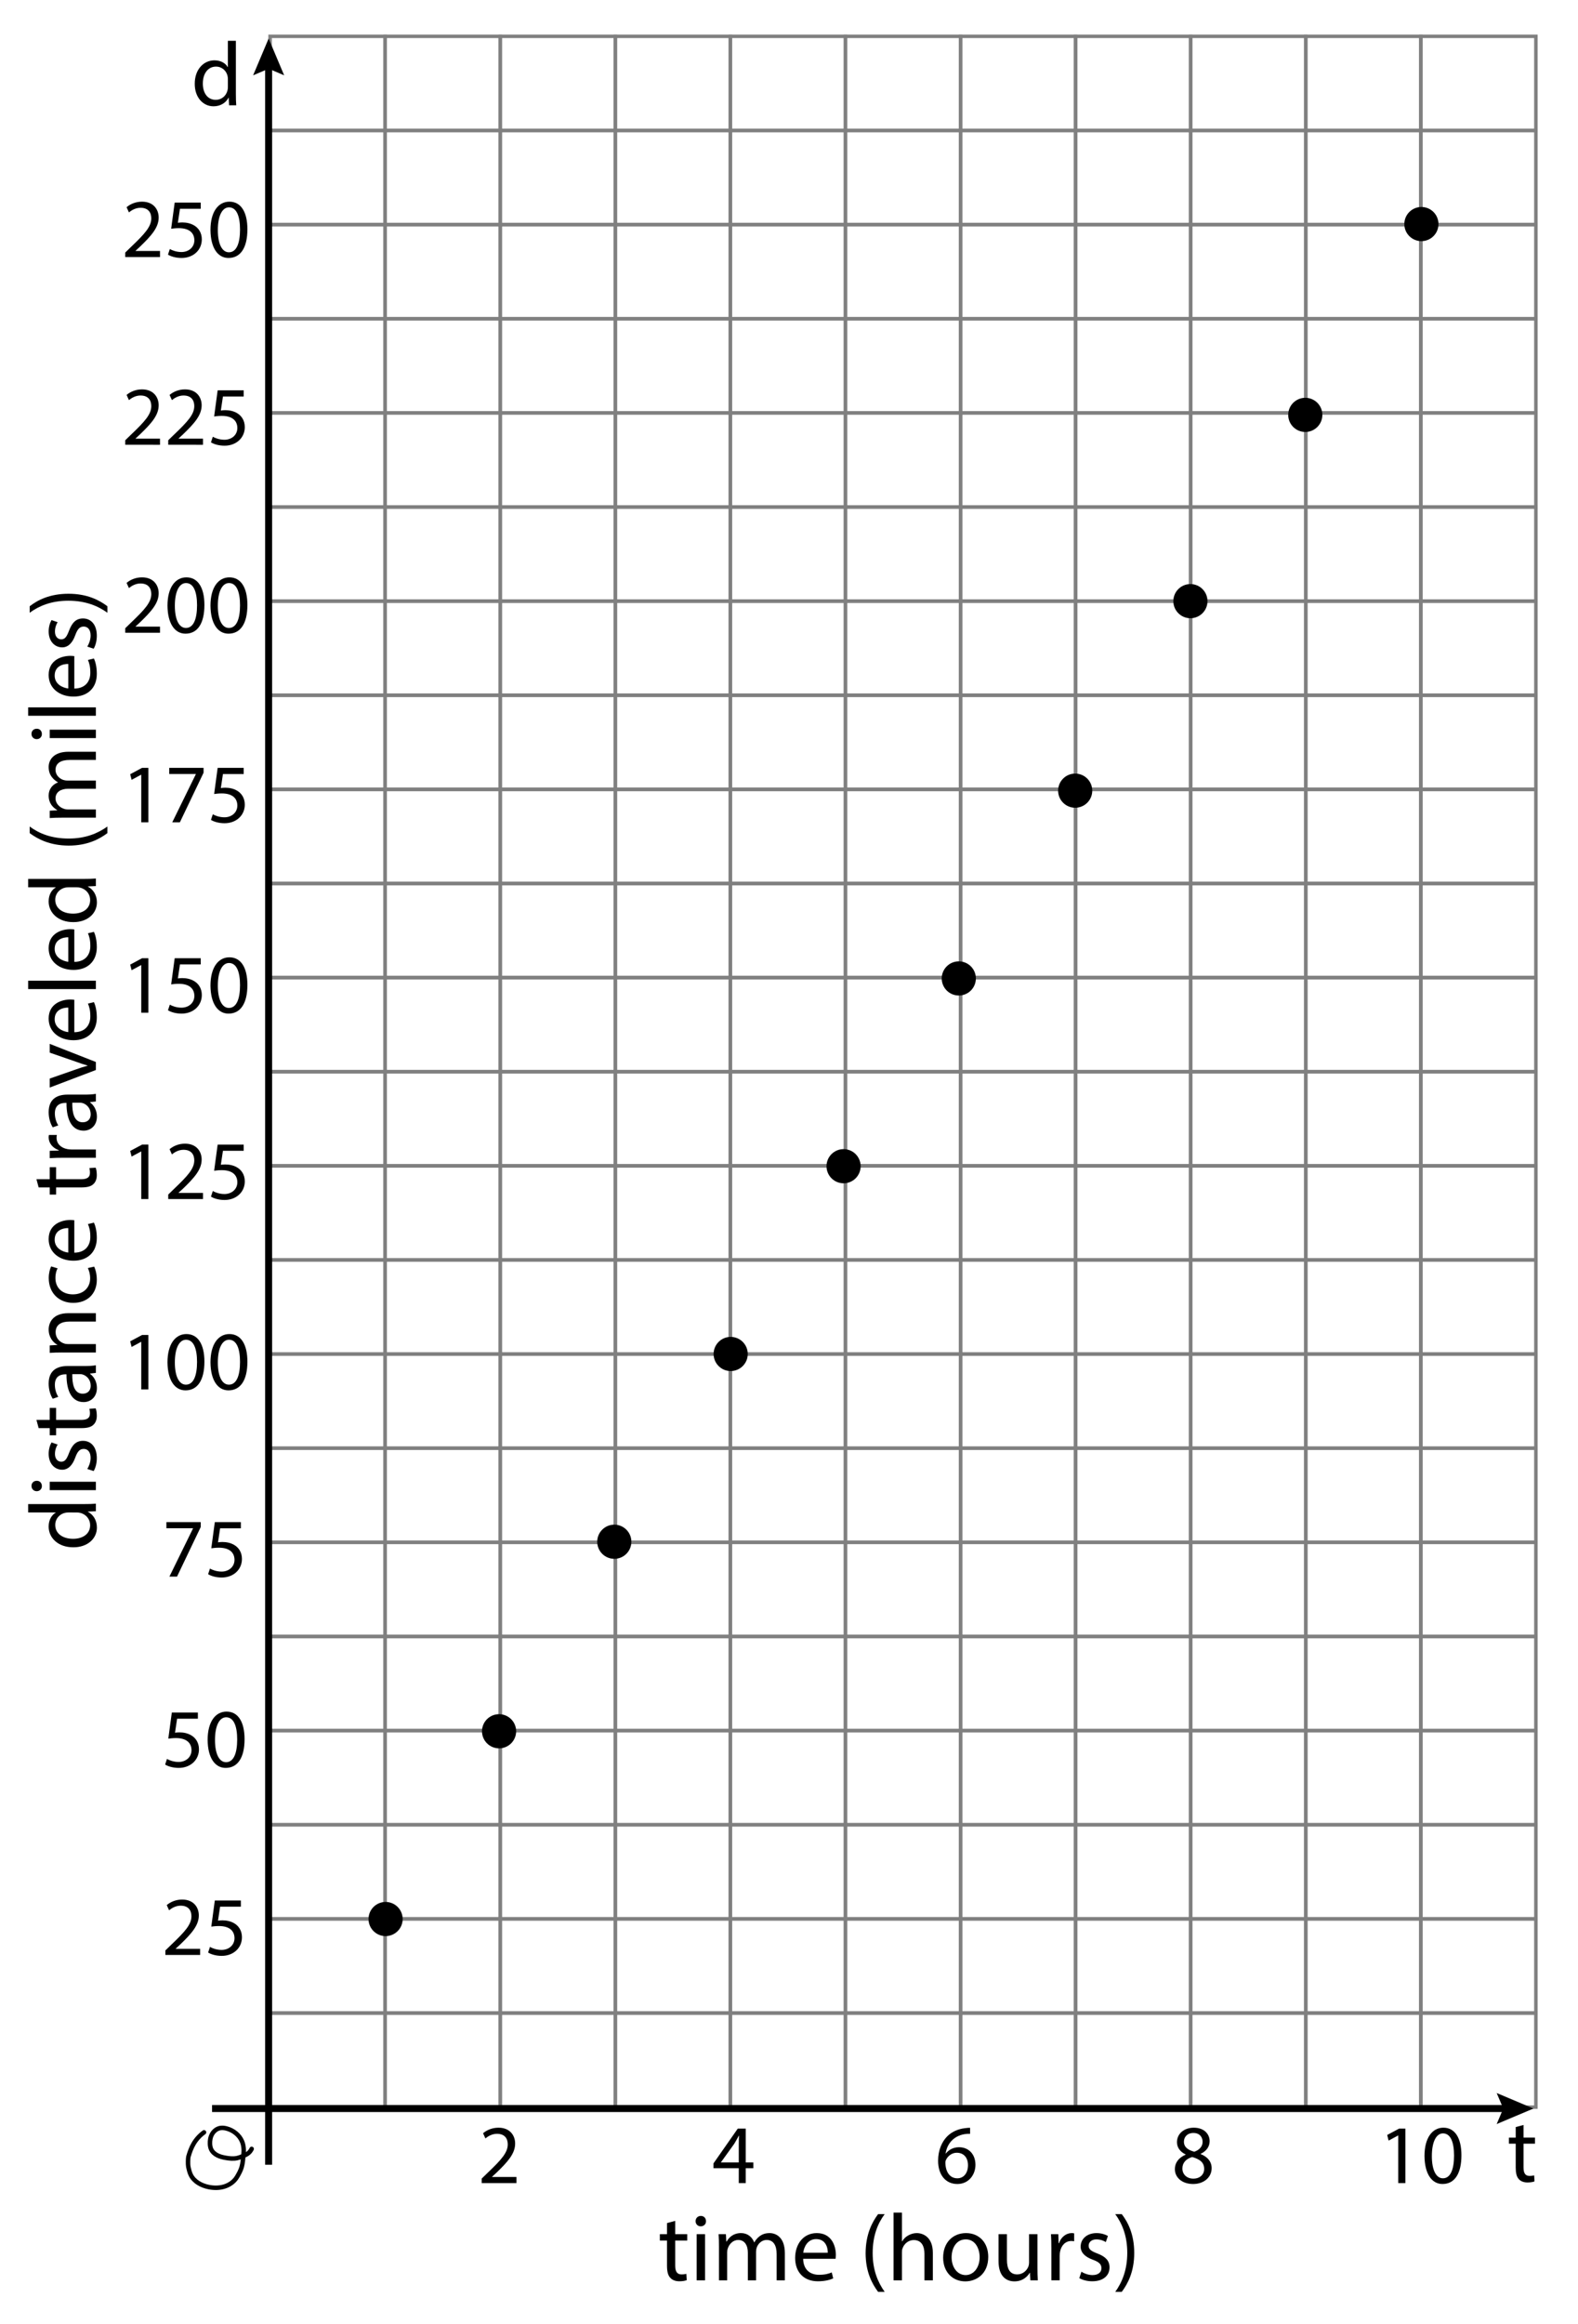 <?xml version="1.0" encoding="utf-8"?>
<!-- Generator: Adobe Illustrator 23.0.3, SVG Export Plug-In . SVG Version: 6.00 Build 0)  -->
<svg version="1.1" xmlns="http://www.w3.org/2000/svg" xmlns:xlink="http://www.w3.org/1999/xlink" x="0px" y="0px"
	 viewBox="0 0 225.97 332.632" style="enable-background:new 0 0 225.97 332.632;" xml:space="preserve">
<style type="text/css">
	.st0{fill:none;stroke:#808080;stroke-width:0.5;stroke-miterlimit:10;}
	.st1{fill:none;stroke:#000000;stroke-miterlimit:10;}
	.st2{fill:none;stroke:#000000;stroke-width:0.642;stroke-linecap:round;stroke-linejoin:round;stroke-miterlimit:10;}
</style>
<g id="Grid">
	<g>
		<rect x="38.679" y="5.2" class="st0" width="16.478" height="13.472"/>
		<rect x="55.157" y="5.2" class="st0" width="16.478" height="13.472"/>
		<rect x="71.636" y="5.2" class="st0" width="16.478" height="13.472"/>
		<rect x="88.114" y="5.2" class="st0" width="16.478" height="13.472"/>
		<rect x="104.592" y="5.2" class="st0" width="16.478" height="13.472"/>
		<rect x="121.07" y="5.2" class="st0" width="16.478" height="13.472"/>
		<rect x="137.549" y="5.2" class="st0" width="16.478" height="13.472"/>
		<rect x="154.027" y="5.2" class="st0" width="16.478" height="13.472"/>
		<rect x="170.505" y="5.2" class="st0" width="16.478" height="13.472"/>
		<rect x="186.983" y="5.2" class="st0" width="16.478" height="13.472"/>
		<rect x="203.461" y="5.2" class="st0" width="16.478" height="13.472"/>
		<rect x="38.679" y="18.672" class="st0" width="16.478" height="13.472"/>
		<rect x="55.157" y="18.672" class="st0" width="16.478" height="13.472"/>
		<rect x="71.636" y="18.672" class="st0" width="16.478" height="13.472"/>
		<rect x="88.114" y="18.672" class="st0" width="16.478" height="13.472"/>
		<rect x="104.592" y="18.672" class="st0" width="16.478" height="13.472"/>
		<rect x="121.07" y="18.672" class="st0" width="16.478" height="13.472"/>
		<rect x="137.549" y="18.672" class="st0" width="16.478" height="13.472"/>
		<rect x="154.027" y="18.672" class="st0" width="16.478" height="13.472"/>
		<rect x="170.505" y="18.672" class="st0" width="16.478" height="13.472"/>
		<rect x="186.983" y="18.672" class="st0" width="16.478" height="13.472"/>
		<rect x="203.461" y="18.672" class="st0" width="16.478" height="13.472"/>
		<rect x="38.679" y="32.144" class="st0" width="16.478" height="13.472"/>
		<rect x="55.157" y="32.144" class="st0" width="16.478" height="13.472"/>
		<rect x="71.636" y="32.144" class="st0" width="16.478" height="13.472"/>
		<rect x="88.114" y="32.144" class="st0" width="16.478" height="13.472"/>
		<rect x="104.592" y="32.144" class="st0" width="16.478" height="13.472"/>
		<rect x="121.07" y="32.144" class="st0" width="16.478" height="13.472"/>
		<rect x="137.549" y="32.144" class="st0" width="16.478" height="13.472"/>
		<rect x="154.027" y="32.144" class="st0" width="16.478" height="13.472"/>
		<rect x="170.505" y="32.144" class="st0" width="16.478" height="13.472"/>
		<rect x="186.983" y="32.144" class="st0" width="16.478" height="13.472"/>
		<rect x="203.461" y="32.144" class="st0" width="16.478" height="13.472"/>
		<rect x="38.679" y="45.616" class="st0" width="16.478" height="13.472"/>
		<rect x="55.157" y="45.616" class="st0" width="16.478" height="13.472"/>
		<rect x="71.636" y="45.616" class="st0" width="16.478" height="13.472"/>
		<rect x="88.114" y="45.616" class="st0" width="16.478" height="13.472"/>
		<rect x="104.592" y="45.616" class="st0" width="16.478" height="13.472"/>
		<rect x="121.07" y="45.616" class="st0" width="16.478" height="13.472"/>
		<rect x="137.549" y="45.616" class="st0" width="16.478" height="13.472"/>
		<rect x="154.027" y="45.616" class="st0" width="16.478" height="13.472"/>
		<rect x="170.505" y="45.616" class="st0" width="16.478" height="13.472"/>
		<rect x="186.983" y="45.616" class="st0" width="16.478" height="13.472"/>
		<rect x="203.461" y="45.616" class="st0" width="16.478" height="13.472"/>
		<rect x="38.679" y="59.089" class="st0" width="16.478" height="13.472"/>
		<rect x="55.157" y="59.089" class="st0" width="16.478" height="13.472"/>
		<rect x="71.636" y="59.089" class="st0" width="16.478" height="13.472"/>
		<rect x="88.114" y="59.089" class="st0" width="16.478" height="13.472"/>
		<rect x="104.592" y="59.089" class="st0" width="16.478" height="13.472"/>
		<rect x="121.07" y="59.089" class="st0" width="16.478" height="13.472"/>
		<rect x="137.549" y="59.089" class="st0" width="16.478" height="13.472"/>
		<rect x="154.027" y="59.089" class="st0" width="16.478" height="13.472"/>
		<rect x="170.505" y="59.089" class="st0" width="16.478" height="13.472"/>
		<rect x="186.983" y="59.089" class="st0" width="16.478" height="13.472"/>
		<rect x="203.461" y="59.089" class="st0" width="16.478" height="13.472"/>
		<rect x="38.679" y="72.561" class="st0" width="16.478" height="13.472"/>
		<rect x="55.157" y="72.561" class="st0" width="16.478" height="13.472"/>
		<rect x="71.636" y="72.561" class="st0" width="16.478" height="13.472"/>
		<rect x="88.114" y="72.561" class="st0" width="16.478" height="13.472"/>
		<rect x="104.592" y="72.561" class="st0" width="16.478" height="13.472"/>
		<rect x="121.07" y="72.561" class="st0" width="16.478" height="13.472"/>
		<rect x="137.549" y="72.561" class="st0" width="16.478" height="13.472"/>
		<rect x="154.027" y="72.561" class="st0" width="16.478" height="13.472"/>
		<rect x="170.505" y="72.561" class="st0" width="16.478" height="13.472"/>
		<rect x="186.983" y="72.561" class="st0" width="16.478" height="13.472"/>
		<rect x="203.461" y="72.561" class="st0" width="16.478" height="13.472"/>
		<rect x="38.679" y="86.033" class="st0" width="16.478" height="13.472"/>
		<rect x="55.157" y="86.033" class="st0" width="16.478" height="13.472"/>
		<rect x="71.636" y="86.033" class="st0" width="16.478" height="13.472"/>
		<rect x="88.114" y="86.033" class="st0" width="16.478" height="13.472"/>
		<rect x="104.592" y="86.033" class="st0" width="16.478" height="13.472"/>
		<rect x="121.07" y="86.033" class="st0" width="16.478" height="13.472"/>
		<rect x="137.549" y="86.033" class="st0" width="16.478" height="13.472"/>
		<rect x="154.027" y="86.033" class="st0" width="16.478" height="13.472"/>
		<rect x="170.505" y="86.033" class="st0" width="16.478" height="13.472"/>
		<rect x="186.983" y="86.033" class="st0" width="16.478" height="13.472"/>
		<rect x="203.461" y="86.033" class="st0" width="16.478" height="13.472"/>
		<rect x="38.679" y="99.506" class="st0" width="16.478" height="13.472"/>
		<rect x="55.157" y="99.506" class="st0" width="16.478" height="13.472"/>
		<rect x="71.636" y="99.506" class="st0" width="16.478" height="13.472"/>
		<rect x="88.114" y="99.506" class="st0" width="16.478" height="13.472"/>
		<rect x="104.592" y="99.506" class="st0" width="16.478" height="13.472"/>
		<rect x="121.07" y="99.506" class="st0" width="16.478" height="13.472"/>
		<rect x="137.549" y="99.506" class="st0" width="16.478" height="13.472"/>
		<rect x="154.027" y="99.506" class="st0" width="16.478" height="13.472"/>
		<rect x="170.505" y="99.506" class="st0" width="16.478" height="13.472"/>
		<rect x="186.983" y="99.506" class="st0" width="16.478" height="13.472"/>
		<rect x="203.461" y="99.506" class="st0" width="16.478" height="13.472"/>
		<rect x="38.679" y="112.978" class="st0" width="16.478" height="13.472"/>
		<rect x="55.157" y="112.978" class="st0" width="16.478" height="13.472"/>
		<rect x="71.636" y="112.978" class="st0" width="16.478" height="13.472"/>
		<rect x="88.114" y="112.978" class="st0" width="16.478" height="13.472"/>
		<rect x="104.592" y="112.978" class="st0" width="16.478" height="13.472"/>
		<rect x="121.07" y="112.978" class="st0" width="16.478" height="13.472"/>
		<rect x="137.549" y="112.978" class="st0" width="16.478" height="13.472"/>
		<rect x="154.027" y="112.978" class="st0" width="16.478" height="13.472"/>
		<rect x="170.505" y="112.978" class="st0" width="16.478" height="13.472"/>
		<rect x="186.983" y="112.978" class="st0" width="16.478" height="13.472"/>
		<rect x="203.461" y="112.978" class="st0" width="16.478" height="13.472"/>
		<rect x="38.679" y="126.45" class="st0" width="16.478" height="13.472"/>
		<rect x="55.157" y="126.45" class="st0" width="16.478" height="13.472"/>
		<rect x="71.636" y="126.45" class="st0" width="16.478" height="13.472"/>
		<rect x="88.114" y="126.45" class="st0" width="16.478" height="13.472"/>
		<rect x="104.592" y="126.45" class="st0" width="16.478" height="13.472"/>
		<rect x="121.07" y="126.45" class="st0" width="16.478" height="13.472"/>
		<rect x="137.549" y="126.45" class="st0" width="16.478" height="13.472"/>
		<rect x="154.027" y="126.45" class="st0" width="16.478" height="13.472"/>
		<rect x="170.505" y="126.45" class="st0" width="16.478" height="13.472"/>
		<rect x="186.983" y="126.45" class="st0" width="16.478" height="13.472"/>
		<rect x="203.461" y="126.45" class="st0" width="16.478" height="13.472"/>
		<rect x="38.679" y="139.923" class="st0" width="16.478" height="13.472"/>
		<rect x="55.157" y="139.923" class="st0" width="16.478" height="13.472"/>
		<rect x="71.636" y="139.923" class="st0" width="16.478" height="13.472"/>
		<rect x="88.114" y="139.923" class="st0" width="16.478" height="13.472"/>
		<rect x="104.592" y="139.923" class="st0" width="16.478" height="13.472"/>
		<rect x="121.07" y="139.923" class="st0" width="16.478" height="13.472"/>
		<rect x="137.549" y="139.923" class="st0" width="16.478" height="13.472"/>
		<rect x="154.027" y="139.923" class="st0" width="16.478" height="13.472"/>
		<rect x="170.505" y="139.923" class="st0" width="16.478" height="13.472"/>
		<rect x="186.983" y="139.923" class="st0" width="16.478" height="13.472"/>
		<rect x="203.461" y="139.923" class="st0" width="16.478" height="13.472"/>
		<rect x="38.679" y="153.395" class="st0" width="16.478" height="13.472"/>
		<rect x="55.157" y="153.395" class="st0" width="16.478" height="13.472"/>
		<rect x="71.636" y="153.395" class="st0" width="16.478" height="13.472"/>
		<rect x="88.114" y="153.395" class="st0" width="16.478" height="13.472"/>
		<rect x="104.592" y="153.395" class="st0" width="16.478" height="13.472"/>
		<rect x="121.07" y="153.395" class="st0" width="16.478" height="13.472"/>
		<rect x="137.549" y="153.395" class="st0" width="16.478" height="13.472"/>
		<rect x="154.027" y="153.395" class="st0" width="16.478" height="13.472"/>
		<rect x="170.505" y="153.395" class="st0" width="16.478" height="13.472"/>
		<rect x="186.983" y="153.395" class="st0" width="16.478" height="13.472"/>
		<rect x="203.461" y="153.395" class="st0" width="16.478" height="13.472"/>
		<rect x="38.679" y="166.867" class="st0" width="16.478" height="13.472"/>
		<rect x="55.157" y="166.867" class="st0" width="16.478" height="13.472"/>
		<rect x="71.636" y="166.867" class="st0" width="16.478" height="13.472"/>
		<rect x="88.114" y="166.867" class="st0" width="16.478" height="13.472"/>
		<rect x="104.592" y="166.867" class="st0" width="16.478" height="13.472"/>
		<rect x="121.07" y="166.867" class="st0" width="16.478" height="13.472"/>
		<rect x="137.549" y="166.867" class="st0" width="16.478" height="13.472"/>
		<rect x="154.027" y="166.867" class="st0" width="16.478" height="13.472"/>
		<rect x="170.505" y="166.867" class="st0" width="16.478" height="13.472"/>
		<rect x="186.983" y="166.867" class="st0" width="16.478" height="13.472"/>
		<rect x="203.461" y="166.867" class="st0" width="16.478" height="13.472"/>
		<rect x="38.679" y="180.339" class="st0" width="16.478" height="13.472"/>
		<rect x="55.157" y="180.339" class="st0" width="16.478" height="13.472"/>
		<rect x="71.636" y="180.339" class="st0" width="16.478" height="13.472"/>
		<rect x="88.114" y="180.339" class="st0" width="16.478" height="13.472"/>
		<rect x="104.592" y="180.339" class="st0" width="16.478" height="13.472"/>
		<rect x="121.07" y="180.339" class="st0" width="16.478" height="13.472"/>
		<rect x="137.549" y="180.339" class="st0" width="16.478" height="13.472"/>
		<rect x="154.027" y="180.339" class="st0" width="16.478" height="13.472"/>
		<rect x="170.505" y="180.339" class="st0" width="16.478" height="13.472"/>
		<rect x="186.983" y="180.339" class="st0" width="16.478" height="13.472"/>
		<rect x="203.461" y="180.339" class="st0" width="16.478" height="13.472"/>
		<rect x="38.679" y="193.812" class="st0" width="16.478" height="13.472"/>
		<rect x="55.157" y="193.812" class="st0" width="16.478" height="13.472"/>
		<rect x="71.636" y="193.812" class="st0" width="16.478" height="13.472"/>
		<rect x="88.114" y="193.812" class="st0" width="16.478" height="13.472"/>
		<rect x="104.592" y="193.812" class="st0" width="16.478" height="13.472"/>
		<rect x="121.07" y="193.812" class="st0" width="16.478" height="13.472"/>
		<rect x="137.549" y="193.812" class="st0" width="16.478" height="13.472"/>
		<rect x="154.027" y="193.812" class="st0" width="16.478" height="13.472"/>
		<rect x="170.505" y="193.812" class="st0" width="16.478" height="13.472"/>
		<rect x="186.983" y="193.812" class="st0" width="16.478" height="13.472"/>
		<rect x="203.461" y="193.812" class="st0" width="16.478" height="13.472"/>
		<rect x="38.679" y="207.284" class="st0" width="16.478" height="13.472"/>
		<rect x="55.157" y="207.284" class="st0" width="16.478" height="13.472"/>
		<rect x="71.636" y="207.284" class="st0" width="16.478" height="13.472"/>
		<rect x="88.114" y="207.284" class="st0" width="16.478" height="13.472"/>
		<rect x="104.592" y="207.284" class="st0" width="16.478" height="13.472"/>
		<rect x="121.07" y="207.284" class="st0" width="16.478" height="13.472"/>
		<rect x="137.549" y="207.284" class="st0" width="16.478" height="13.472"/>
		<rect x="154.027" y="207.284" class="st0" width="16.478" height="13.472"/>
		<rect x="170.505" y="207.284" class="st0" width="16.478" height="13.472"/>
		<rect x="186.983" y="207.284" class="st0" width="16.478" height="13.472"/>
		<rect x="203.461" y="207.284" class="st0" width="16.478" height="13.472"/>
		<rect x="38.679" y="220.756" class="st0" width="16.478" height="13.472"/>
		<rect x="55.157" y="220.756" class="st0" width="16.478" height="13.472"/>
		<rect x="71.636" y="220.756" class="st0" width="16.478" height="13.472"/>
		<rect x="88.114" y="220.756" class="st0" width="16.478" height="13.472"/>
		<rect x="104.592" y="220.756" class="st0" width="16.478" height="13.472"/>
		<rect x="121.07" y="220.756" class="st0" width="16.478" height="13.472"/>
		<rect x="137.549" y="220.756" class="st0" width="16.478" height="13.472"/>
		<rect x="154.027" y="220.756" class="st0" width="16.478" height="13.472"/>
		<rect x="170.505" y="220.756" class="st0" width="16.478" height="13.472"/>
		<rect x="186.983" y="220.756" class="st0" width="16.478" height="13.472"/>
		<rect x="203.461" y="220.756" class="st0" width="16.478" height="13.472"/>
		<rect x="38.679" y="234.229" class="st0" width="16.478" height="13.472"/>
		<rect x="55.157" y="234.229" class="st0" width="16.478" height="13.472"/>
		<rect x="71.636" y="234.229" class="st0" width="16.478" height="13.472"/>
		<rect x="88.114" y="234.229" class="st0" width="16.478" height="13.472"/>
		<rect x="104.592" y="234.229" class="st0" width="16.478" height="13.472"/>
		<rect x="121.07" y="234.229" class="st0" width="16.478" height="13.472"/>
		<rect x="137.549" y="234.229" class="st0" width="16.478" height="13.472"/>
		<rect x="154.027" y="234.229" class="st0" width="16.478" height="13.472"/>
		<rect x="170.505" y="234.229" class="st0" width="16.478" height="13.472"/>
		<rect x="186.983" y="234.229" class="st0" width="16.478" height="13.472"/>
		<rect x="203.461" y="234.229" class="st0" width="16.478" height="13.472"/>
		<rect x="38.679" y="247.701" class="st0" width="16.478" height="13.472"/>
		<rect x="55.157" y="247.701" class="st0" width="16.478" height="13.472"/>
		<rect x="71.636" y="247.701" class="st0" width="16.478" height="13.472"/>
		<rect x="88.114" y="247.701" class="st0" width="16.478" height="13.472"/>
		<rect x="104.592" y="247.701" class="st0" width="16.478" height="13.472"/>
		<rect x="121.07" y="247.701" class="st0" width="16.478" height="13.472"/>
		<rect x="137.549" y="247.701" class="st0" width="16.478" height="13.472"/>
		<rect x="154.027" y="247.701" class="st0" width="16.478" height="13.472"/>
		<rect x="170.505" y="247.701" class="st0" width="16.478" height="13.472"/>
		<rect x="186.983" y="247.701" class="st0" width="16.478" height="13.472"/>
		<rect x="203.461" y="247.701" class="st0" width="16.478" height="13.472"/>
		<rect x="38.679" y="261.173" class="st0" width="16.478" height="13.472"/>
		<rect x="55.157" y="261.173" class="st0" width="16.478" height="13.472"/>
		<rect x="71.636" y="261.173" class="st0" width="16.478" height="13.472"/>
		<rect x="88.114" y="261.173" class="st0" width="16.478" height="13.472"/>
		<rect x="104.592" y="261.173" class="st0" width="16.478" height="13.472"/>
		<rect x="121.07" y="261.173" class="st0" width="16.478" height="13.472"/>
		<rect x="137.549" y="261.173" class="st0" width="16.478" height="13.472"/>
		<rect x="154.027" y="261.173" class="st0" width="16.478" height="13.472"/>
		<rect x="170.505" y="261.173" class="st0" width="16.478" height="13.472"/>
		<rect x="186.983" y="261.173" class="st0" width="16.478" height="13.472"/>
		<rect x="203.461" y="261.173" class="st0" width="16.478" height="13.472"/>
		<rect x="38.679" y="274.646" class="st0" width="16.478" height="13.472"/>
		<rect x="55.157" y="274.646" class="st0" width="16.478" height="13.472"/>
		<rect x="71.636" y="274.646" class="st0" width="16.478" height="13.472"/>
		<rect x="88.114" y="274.646" class="st0" width="16.478" height="13.472"/>
		<rect x="104.592" y="274.646" class="st0" width="16.478" height="13.472"/>
		<rect x="121.07" y="274.646" class="st0" width="16.478" height="13.472"/>
		<rect x="137.549" y="274.646" class="st0" width="16.478" height="13.472"/>
		<rect x="154.027" y="274.646" class="st0" width="16.478" height="13.472"/>
		<rect x="170.505" y="274.646" class="st0" width="16.478" height="13.472"/>
		<rect x="186.983" y="274.646" class="st0" width="16.478" height="13.472"/>
		<rect x="203.461" y="274.646" class="st0" width="16.478" height="13.472"/>
		<rect x="38.679" y="288.118" class="st0" width="16.478" height="13.472"/>
		<rect x="55.157" y="288.118" class="st0" width="16.478" height="13.472"/>
		<rect x="71.636" y="288.118" class="st0" width="16.478" height="13.472"/>
		<rect x="88.114" y="288.118" class="st0" width="16.478" height="13.472"/>
		<rect x="104.592" y="288.118" class="st0" width="16.478" height="13.472"/>
		<rect x="121.07" y="288.118" class="st0" width="16.478" height="13.472"/>
		<rect x="137.549" y="288.118" class="st0" width="16.478" height="13.472"/>
		<rect x="154.027" y="288.118" class="st0" width="16.478" height="13.472"/>
		<rect x="170.505" y="288.118" class="st0" width="16.478" height="13.472"/>
		<rect x="186.983" y="288.118" class="st0" width="16.478" height="13.472"/>
		<rect x="203.461" y="288.118" class="st0" width="16.478" height="13.472"/>
	</g>
</g>
<g id="Artwork">
	<g>
		<g>
			<line class="st1" x1="38.469" y1="9.094" x2="38.469" y2="309.831"/>
			<g>
				<polygon points="36.247,10.779 38.469,9.835 40.691,10.779 38.469,5.512 				"/>
			</g>
		</g>
	</g>
	<circle cx="55.217" cy="274.666" r="2.445"/>
	<circle cx="71.467" cy="247.791" r="2.445"/>
	<circle cx="87.967" cy="220.666" r="2.445"/>
	<circle cx="104.634" cy="193.791" r="2.445"/>
	<circle cx="120.8" cy="166.916" r="2.445"/>
	<circle cx="137.3" cy="140.041" r="2.445"/>
	<circle cx="153.967" cy="113.166" r="2.445"/>
	<circle cx="170.467" cy="86.041" r="2.445"/>
	<circle cx="186.917" cy="59.382" r="2.445"/>
	<circle cx="203.545" cy="32.069" r="2.445"/>
	<g>
		<g>
			<line class="st1" x1="216.01" y1="301.79" x2="30.364" y2="301.79"/>
			<g>
				<polygon points="214.324,299.568 215.268,301.79 214.324,304.012 219.591,301.79 				"/>
			</g>
		</g>
	</g>
	<path class="st2" d="M36.038,307.566c-0.136,0.293-0.355,0.546-0.625,0.721c-0.165,0.107-0.348,0.186-0.529,0.263
		c-0.313,0.134-0.629,0.269-0.962,0.339c-0.52,0.108-1.059,0.051-1.582-0.04c-0.417-0.073-0.835-0.17-1.213-0.361
		c-0.378-0.191-0.716-0.485-0.893-0.87c-0.109-0.237-0.153-0.499-0.166-0.76c-0.024-0.488,0.06-0.991,0.304-1.415
		c0.243-0.424,0.656-0.763,1.136-0.857c0.309-0.061,0.63-0.021,0.934,0.058c0.972,0.252,1.846,0.938,2.224,1.869
		c0.238,0.586,0.275,1.238,0.204,1.866c-0.071,0.628-0.094,1.196-0.267,1.804c-0.137,0.48-0.427,1.011-0.689,1.437
		c-0.397,0.647-1.059,1.109-1.784,1.334c-0.725,0.225-1.508,0.223-2.252,0.072c-1.039-0.211-2.074-0.767-2.548-1.716
		c-0.191-0.383-0.281-0.806-0.369-1.225c-0.06-0.284-0.035-1.218,0.015-1.392c0.184-0.646,0.411-1.284,0.751-1.863
		c0.375-0.639,0.886-1.199,1.488-1.632"/>
	<g>
		<path d="M218.17,304.14v1.807h1.638v0.871h-1.638v3.394c0,0.78,0.221,1.222,0.858,1.222c0.299,0,0.52-0.039,0.663-0.078
			l0.052,0.858c-0.221,0.091-0.572,0.156-1.014,0.156c-0.533,0-0.962-0.169-1.235-0.481c-0.325-0.338-0.442-0.897-0.442-1.638
			v-3.432h-0.975v-0.871h0.975v-1.508L218.17,304.14z"/>
	</g>
</g>
<g id="Type">
	<g>
		<g>
			<path d="M96.688,317.869v1.898h1.721v0.915h-1.721v3.564c0,0.819,0.232,1.284,0.901,1.284c0.314,0,0.546-0.041,0.697-0.082
				l0.055,0.901c-0.232,0.096-0.601,0.164-1.065,0.164c-0.56,0-1.011-0.178-1.297-0.505c-0.341-0.355-0.464-0.942-0.464-1.721
				v-3.605h-1.024v-0.915h1.024v-1.584L96.688,317.869z"/>
			<path d="M101.098,317.91c0.014,0.41-0.287,0.738-0.765,0.738c-0.423,0-0.724-0.328-0.724-0.738c0-0.423,0.314-0.751,0.751-0.751
				C100.811,317.159,101.098,317.487,101.098,317.91z M99.76,326.377v-6.61h1.202v6.61H99.76z"/>
			<path d="M102.955,321.556c0-0.683-0.014-1.243-0.055-1.789h1.051l0.055,1.065h0.041c0.369-0.628,0.983-1.216,2.076-1.216
				c0.901,0,1.584,0.546,1.871,1.325h0.027c0.205-0.369,0.464-0.655,0.737-0.86c0.396-0.3,0.833-0.464,1.461-0.464
				c0.874,0,2.171,0.574,2.171,2.868v3.892h-1.174v-3.742c0-1.271-0.464-2.035-1.434-2.035c-0.683,0-1.215,0.505-1.42,1.093
				c-0.055,0.164-0.095,0.382-0.095,0.601v4.083h-1.175v-3.96c0-1.052-0.464-1.816-1.379-1.816c-0.751,0-1.297,0.601-1.488,1.202
				c-0.068,0.178-0.096,0.383-0.096,0.587v3.988h-1.174V321.556z"/>
			<path d="M115.012,323.291c0.027,1.625,1.065,2.294,2.267,2.294c0.86,0,1.379-0.15,1.83-0.341l0.205,0.86
				c-0.423,0.191-1.147,0.41-2.199,0.41c-2.035,0-3.25-1.338-3.25-3.333c0-1.994,1.174-3.564,3.1-3.564
				c2.158,0,2.731,1.898,2.731,3.114c0,0.246-0.027,0.437-0.041,0.56H115.012z M118.536,322.43c0.014-0.765-0.314-1.953-1.666-1.953
				c-1.215,0-1.748,1.12-1.844,1.953H118.536z"/>
			<path d="M126.687,316.9c-0.997,1.338-1.721,3.114-1.721,5.585c0,2.431,0.751,4.179,1.721,5.544h-0.942
				c-0.86-1.133-1.789-2.881-1.789-5.544c0.014-2.69,0.929-4.438,1.789-5.585H126.687z"/>
			<path d="M127.957,316.681h1.202v4.125h0.027c0.191-0.341,0.492-0.642,0.86-0.847c0.355-0.205,0.778-0.342,1.229-0.342
				c0.888,0,2.308,0.546,2.308,2.827v3.933h-1.202v-3.796c0-1.065-0.396-1.967-1.53-1.967c-0.778,0-1.393,0.546-1.611,1.202
				c-0.068,0.164-0.082,0.342-0.082,0.574v3.988h-1.202V316.681z"/>
			<path d="M141.517,323.018c0,2.444-1.693,3.51-3.291,3.51c-1.789,0-3.168-1.311-3.168-3.401c0-2.212,1.447-3.51,3.277-3.51
				C140.233,319.617,141.517,320.996,141.517,323.018z M136.272,323.086c0,1.447,0.833,2.54,2.007,2.54
				c1.147,0,2.008-1.079,2.008-2.567c0-1.12-0.56-2.541-1.98-2.541C136.887,320.518,136.272,321.829,136.272,323.086z"/>
			<path d="M148.562,324.574c0,0.683,0.014,1.284,0.055,1.803h-1.065l-0.068-1.079h-0.027c-0.314,0.533-1.011,1.229-2.185,1.229
				c-1.038,0-2.281-0.574-2.281-2.896v-3.865h1.202v3.66c0,1.256,0.382,2.103,1.475,2.103c0.806,0,1.366-0.56,1.584-1.093
				c0.068-0.177,0.109-0.396,0.109-0.614v-4.056h1.202V324.574z"/>
			<path d="M150.556,321.829c0-0.778-0.014-1.447-0.055-2.062h1.051l0.041,1.297h0.055c0.301-0.888,1.024-1.448,1.83-1.448
				c0.137,0,0.232,0.014,0.341,0.041v1.134c-0.123-0.027-0.246-0.041-0.41-0.041c-0.847,0-1.447,0.642-1.611,1.543
				c-0.027,0.164-0.055,0.355-0.055,0.56v3.523h-1.188V321.829z"/>
			<path d="M154.857,325.148c0.355,0.232,0.983,0.478,1.584,0.478c0.874,0,1.284-0.437,1.284-0.983c0-0.574-0.342-0.888-1.229-1.215
				c-1.188-0.423-1.748-1.079-1.748-1.871c0-1.065,0.86-1.939,2.281-1.939c0.669,0,1.256,0.191,1.625,0.41l-0.3,0.874
				c-0.259-0.164-0.737-0.383-1.352-0.383c-0.71,0-1.106,0.41-1.106,0.901c0,0.546,0.396,0.792,1.256,1.12
				c1.147,0.437,1.734,1.01,1.734,1.994c0,1.161-0.901,1.98-2.472,1.98c-0.724,0-1.393-0.178-1.857-0.451L154.857,325.148z"/>
			<path d="M159.704,328.03c0.97-1.352,1.721-3.127,1.721-5.585c0-2.444-0.737-4.192-1.721-5.544h0.929
				c0.874,1.12,1.789,2.868,1.789,5.558c0,2.677-0.915,4.411-1.789,5.572H159.704z"/>
		</g>
	</g>
	<g>
		<g>
			<path d="M4.031,215.274h7.989c0.587,0,1.256-0.014,1.707-0.055v1.079l-1.147,0.055v0.027c0.737,0.369,1.297,1.174,1.297,2.253
				c0,1.598-1.352,2.827-3.36,2.827c-2.199,0.014-3.551-1.352-3.551-2.963c0-1.011,0.478-1.693,1.011-1.994v-0.027H4.031V215.274z
				 M9.808,216.476c-0.15,0-0.355,0.014-0.505,0.054c-0.765,0.178-1.393,0.833-1.393,1.735c0,1.243,1.093,1.98,2.554,1.98
				c1.338,0,2.445-0.656,2.445-1.953c0-0.806-0.533-1.543-1.434-1.762c-0.164-0.041-0.328-0.054-0.519-0.054H9.808z"/>
			<path d="M5.26,211.943c0.41-0.014,0.738,0.287,0.738,0.765c0,0.423-0.328,0.724-0.738,0.724c-0.423,0-0.751-0.314-0.751-0.751
				C4.509,212.23,4.837,211.943,5.26,211.943z M13.728,213.281h-6.61v-1.202h6.61V213.281z"/>
			<path d="M12.499,210.25c0.232-0.355,0.478-0.983,0.478-1.584c0-0.874-0.437-1.284-0.983-1.284c-0.574,0-0.888,0.342-1.215,1.229
				c-0.423,1.188-1.079,1.748-1.871,1.748c-1.065,0-1.939-0.86-1.939-2.281c0-0.669,0.191-1.256,0.41-1.625l0.874,0.3
				c-0.164,0.259-0.383,0.737-0.383,1.352c0,0.71,0.41,1.106,0.901,1.106c0.546,0,0.792-0.396,1.12-1.256
				c0.437-1.147,1.01-1.734,1.994-1.734c1.161,0,1.98,0.901,1.98,2.472c0,0.724-0.178,1.393-0.451,1.857L12.499,210.25z"/>
			<path d="M5.219,203.231h1.898v-1.721h0.915v1.721h3.564c0.819,0,1.284-0.232,1.284-0.901c0-0.314-0.041-0.546-0.082-0.697
				l0.901-0.055c0.096,0.232,0.164,0.601,0.164,1.065c0,0.56-0.178,1.011-0.505,1.297c-0.355,0.341-0.942,0.464-1.721,0.464H8.033
				v1.024H7.118v-1.024H5.534L5.219,203.231z"/>
			<path d="M13.728,196.499l-0.833,0.095v0.041c0.519,0.369,0.983,1.079,0.983,2.021c0,1.338-0.942,2.021-1.898,2.021
				c-1.598,0-2.472-1.42-2.458-3.974H9.385c-0.546,0-1.53,0.15-1.53,1.502c0,0.614,0.191,1.256,0.492,1.721L7.555,200.2
				c-0.355-0.546-0.587-1.338-0.587-2.171c0-2.021,1.379-2.513,2.704-2.513h2.472c0.573,0,1.133-0.027,1.584-0.109V196.499z
				 M10.354,196.677c-0.027,1.311,0.205,2.8,1.488,2.8c0.779,0,1.147-0.519,1.147-1.134c0-0.86-0.546-1.406-1.106-1.598
				c-0.123-0.041-0.259-0.068-0.382-0.068H10.354z"/>
			<path d="M8.907,193.577c-0.683,0-1.243,0.014-1.789,0.055v-1.065l1.093-0.068v-0.027c-0.628-0.328-1.243-1.093-1.243-2.185
				c0-0.915,0.546-2.335,2.813-2.335h3.947v1.202h-3.81c-1.065,0-1.953,0.396-1.953,1.53c0,0.792,0.56,1.407,1.229,1.611
				c0.15,0.055,0.355,0.082,0.56,0.082h3.974v1.202H8.907z"/>
			<path d="M13.482,181.287c0.164,0.314,0.382,1.011,0.382,1.898c0,1.994-1.352,3.291-3.374,3.291c-2.035,0-3.51-1.393-3.51-3.551
				c0-0.71,0.178-1.338,0.342-1.666l0.929,0.273c-0.164,0.287-0.314,0.737-0.314,1.393c0,1.516,1.12,2.335,2.5,2.335
				c1.529,0,2.472-0.983,2.472-2.294c0-0.683-0.178-1.133-0.328-1.475L13.482,181.287z"/>
			<path d="M10.641,179.295c1.625-0.027,2.294-1.065,2.294-2.267c0-0.86-0.15-1.379-0.341-1.83l0.86-0.205
				c0.191,0.423,0.41,1.147,0.41,2.199c0,2.035-1.338,3.25-3.333,3.25c-1.994,0-3.564-1.174-3.564-3.1
				c0-2.158,1.898-2.731,3.114-2.731c0.246,0,0.437,0.027,0.56,0.041V179.295z M9.781,175.771c-0.765-0.014-1.953,0.314-1.953,1.666
				c0,1.215,1.12,1.748,1.953,1.844V175.771z"/>
			<path d="M5.219,168.781h1.898v-1.721h0.915v1.721h3.564c0.819,0,1.284-0.232,1.284-0.901c0-0.314-0.041-0.546-0.082-0.697
				l0.901-0.055c0.096,0.232,0.164,0.601,0.164,1.065c0,0.56-0.178,1.011-0.505,1.297c-0.355,0.341-0.942,0.464-1.721,0.464H8.033
				v1.024H7.118v-1.024H5.534L5.219,168.781z"/>
			<path d="M9.18,165.709c-0.778,0-1.447,0.014-2.062,0.055v-1.051l1.297-0.041v-0.055c-0.888-0.301-1.448-1.024-1.448-1.83
				c0-0.137,0.014-0.232,0.041-0.341h1.134c-0.027,0.123-0.041,0.246-0.041,0.41c0,0.847,0.642,1.447,1.543,1.611
				c0.164,0.027,0.355,0.055,0.56,0.055h3.523v1.188H9.18z"/>
			<path d="M13.728,157.652l-0.833,0.095v0.041c0.519,0.369,0.983,1.079,0.983,2.021c0,1.338-0.942,2.021-1.898,2.021
				c-1.598,0-2.472-1.42-2.458-3.974H9.385c-0.546,0-1.53,0.15-1.53,1.502c0,0.614,0.191,1.256,0.492,1.721l-0.792,0.273
				c-0.355-0.546-0.587-1.338-0.587-2.171c0-2.021,1.379-2.513,2.704-2.513h2.472c0.573,0,1.133-0.027,1.584-0.109V157.652z
				 M10.354,157.829c-0.027,1.311,0.205,2.8,1.488,2.8c0.779,0,1.147-0.519,1.147-1.134c0-0.86-0.546-1.406-1.106-1.598
				c-0.123-0.041-0.259-0.068-0.382-0.068H10.354z"/>
			<path d="M7.118,154.375l3.715-1.297c0.601-0.218,1.147-0.396,1.693-0.532v-0.041c-0.546-0.15-1.093-0.342-1.693-0.56
				l-3.715-1.284v-1.256l6.61,2.595v1.147l-6.61,2.513V154.375z"/>
			<path d="M10.641,147.739c1.625-0.027,2.294-1.065,2.294-2.267c0-0.86-0.15-1.379-0.341-1.83l0.86-0.205
				c0.191,0.423,0.41,1.147,0.41,2.199c0,2.035-1.338,3.25-3.333,3.25c-1.994,0-3.564-1.174-3.564-3.1
				c0-2.158,1.898-2.731,3.114-2.731c0.246,0,0.437,0.027,0.56,0.041V147.739z M9.781,144.215c-0.765-0.014-1.953,0.314-1.953,1.666
				c0,1.215,1.12,1.748,1.953,1.844V144.215z"/>
			<path d="M4.031,141.567v-1.202h9.696v1.202H4.031z"/>
			<path d="M10.641,137.675c1.625-0.027,2.294-1.065,2.294-2.267c0-0.86-0.15-1.379-0.341-1.83l0.86-0.205
				c0.191,0.423,0.41,1.147,0.41,2.199c0,2.035-1.338,3.25-3.333,3.25c-1.994,0-3.564-1.174-3.564-3.1
				c0-2.158,1.898-2.731,3.114-2.731c0.246,0,0.437,0.027,0.56,0.041V137.675z M9.781,134.152c-0.765-0.014-1.953,0.314-1.953,1.666
				c0,1.215,1.12,1.748,1.953,1.844V134.152z"/>
			<path d="M4.031,125.795h7.989c0.587,0,1.256-0.014,1.707-0.055v1.079l-1.147,0.055v0.027c0.737,0.369,1.297,1.174,1.297,2.253
				c0,1.598-1.352,2.827-3.36,2.827c-2.199,0.014-3.551-1.352-3.551-2.963c0-1.011,0.478-1.693,1.011-1.994v-0.027H4.031V125.795z
				 M9.808,126.997c-0.15,0-0.355,0.014-0.505,0.054c-0.765,0.178-1.393,0.833-1.393,1.734c0,1.243,1.093,1.98,2.554,1.98
				c1.338,0,2.445-0.656,2.445-1.953c0-0.806-0.533-1.543-1.434-1.762c-0.164-0.041-0.328-0.054-0.519-0.054H9.808z"/>
			<path d="M4.25,118.299c1.338,0.997,3.114,1.721,5.585,1.721c2.431,0,4.179-0.751,5.544-1.721v0.942
				c-1.133,0.86-2.881,1.789-5.544,1.789c-2.69-0.014-4.438-0.929-5.585-1.789V118.299z"/>
			<path d="M8.907,117.03c-0.683,0-1.243,0.014-1.789,0.055v-1.051l1.065-0.055v-0.041c-0.628-0.369-1.216-0.983-1.216-2.076
				c0-0.901,0.546-1.584,1.325-1.871v-0.027c-0.369-0.205-0.655-0.464-0.86-0.737c-0.3-0.396-0.464-0.833-0.464-1.461
				c0-0.874,0.574-2.171,2.868-2.171h3.892v1.174H9.986c-1.271,0-2.035,0.464-2.035,1.434c0,0.683,0.505,1.215,1.093,1.42
				c0.164,0.055,0.382,0.095,0.601,0.095h4.083v1.175h-3.96c-1.052,0-1.816,0.464-1.816,1.379c0,0.751,0.601,1.297,1.202,1.488
				c0.178,0.068,0.383,0.096,0.587,0.096h3.988v1.174H8.907z"/>
			<path d="M5.26,104.303c0.41-0.014,0.738,0.287,0.738,0.765c0,0.423-0.328,0.724-0.738,0.724c-0.423,0-0.751-0.314-0.751-0.751
				C4.509,104.59,4.837,104.303,5.26,104.303z M13.728,105.641h-6.61v-1.202h6.61V105.641z"/>
			<path d="M4.031,102.446v-1.202h9.696v1.202H4.031z"/>
			<path d="M10.641,98.554c1.625-0.027,2.294-1.065,2.294-2.267c0-0.86-0.15-1.379-0.341-1.83l0.86-0.205
				c0.191,0.423,0.41,1.147,0.41,2.199c0,2.035-1.338,3.25-3.333,3.25c-1.994,0-3.564-1.174-3.564-3.1
				c0-2.158,1.898-2.731,3.114-2.731c0.246,0,0.437,0.027,0.56,0.041V98.554z M9.781,95.031c-0.765-0.014-1.953,0.314-1.953,1.666
				c0,1.215,1.12,1.748,1.953,1.844V95.031z"/>
			<path d="M12.499,92.547c0.232-0.355,0.478-0.983,0.478-1.584c0-0.874-0.437-1.284-0.983-1.284c-0.574,0-0.888,0.342-1.215,1.229
				c-0.423,1.188-1.079,1.748-1.871,1.748c-1.065,0-1.939-0.86-1.939-2.281c0-0.669,0.191-1.256,0.41-1.625l0.874,0.3
				c-0.164,0.259-0.383,0.737-0.383,1.352c0,0.71,0.41,1.106,0.901,1.106c0.546,0,0.792-0.396,1.12-1.256
				c0.437-1.147,1.01-1.734,1.994-1.734c1.161,0,1.98,0.901,1.98,2.472c0,0.724-0.178,1.393-0.451,1.857L12.499,92.547z"/>
			<path d="M15.38,87.7c-1.352-0.97-3.127-1.721-5.585-1.721c-2.444,0-4.192,0.737-5.544,1.721v-0.929
				c1.12-0.874,2.868-1.789,5.558-1.789c2.677,0,4.411,0.915,5.572,1.789V87.7z"/>
		</g>
	</g>
	<g>
		<path d="M33.777,5.841v7.605c0,0.559,0.013,1.196,0.052,1.625h-1.027l-0.052-1.092h-0.026c-0.351,0.702-1.118,1.235-2.145,1.235
			c-1.521,0-2.691-1.287-2.691-3.198c-0.013-2.093,1.287-3.38,2.821-3.38c0.962,0,1.612,0.455,1.898,0.962h0.026V5.841H33.777z
			 M32.633,11.34c0-0.143-0.013-0.338-0.052-0.481c-0.169-0.728-0.793-1.326-1.651-1.326c-1.183,0-1.885,1.04-1.885,2.431
			c0,1.274,0.624,2.327,1.859,2.327c0.767,0,1.469-0.507,1.677-1.365c0.039-0.156,0.052-0.312,0.052-0.494V11.34z"/>
	</g>
	<g>
		<path d="M17.935,36.792v-0.647l0.828-0.804c1.991-1.895,2.891-2.902,2.902-4.078c0-0.792-0.384-1.523-1.547-1.523
			c-0.708,0-1.295,0.36-1.655,0.66l-0.336-0.744c0.54-0.456,1.308-0.792,2.207-0.792c1.679,0,2.387,1.151,2.387,2.267
			c0,1.439-1.043,2.603-2.687,4.186l-0.624,0.576v0.024h3.502v0.875H17.935z"/>
		<path d="M28.745,29.884H25.77l-0.3,2.003c0.18-0.024,0.348-0.048,0.636-0.048c0.6,0,1.199,0.132,1.679,0.419
			c0.611,0.348,1.115,1.02,1.115,2.003c0,1.523-1.211,2.663-2.902,2.663c-0.852,0-1.571-0.24-1.943-0.479l0.264-0.804
			c0.324,0.192,0.959,0.432,1.667,0.432c0.996,0,1.847-0.647,1.847-1.691c-0.012-1.007-0.684-1.727-2.243-1.727
			c-0.444,0-0.792,0.048-1.08,0.084l0.504-3.742h3.73V29.884z"/>
		<path d="M35.428,32.81c0,2.651-0.983,4.114-2.71,4.114c-1.523,0-2.555-1.427-2.579-4.006c0-2.614,1.127-4.054,2.71-4.054
			C34.492,28.864,35.428,30.327,35.428,32.81z M31.194,32.93c0,2.027,0.624,3.178,1.583,3.178c1.08,0,1.595-1.259,1.595-3.25
			c0-1.919-0.492-3.179-1.583-3.179C31.866,29.679,31.194,30.807,31.194,32.93z"/>
	</g>
	<g>
		<path d="M17.935,63.66v-0.647l0.828-0.804c1.991-1.895,2.891-2.902,2.902-4.078c0-0.792-0.384-1.523-1.547-1.523
			c-0.708,0-1.295,0.36-1.655,0.66l-0.336-0.744c0.54-0.456,1.308-0.792,2.207-0.792c1.679,0,2.387,1.151,2.387,2.267
			c0,1.439-1.043,2.603-2.687,4.186l-0.624,0.576v0.024h3.502v0.875H17.935z"/>
		<path d="M24.091,63.66v-0.647l0.828-0.804c1.991-1.895,2.891-2.902,2.902-4.078c0-0.792-0.384-1.523-1.547-1.523
			c-0.708,0-1.295,0.36-1.655,0.66l-0.336-0.744c0.54-0.456,1.308-0.792,2.207-0.792c1.679,0,2.387,1.151,2.387,2.267
			c0,1.439-1.043,2.603-2.687,4.186l-0.624,0.576v0.024h3.502v0.875H24.091z"/>
		<path d="M34.9,56.752h-2.975l-0.3,2.003c0.18-0.024,0.348-0.048,0.636-0.048c0.6,0,1.199,0.132,1.679,0.419
			c0.611,0.348,1.115,1.02,1.115,2.003c0,1.523-1.211,2.663-2.902,2.663c-0.852,0-1.571-0.24-1.943-0.479l0.264-0.804
			c0.324,0.192,0.959,0.432,1.667,0.432c0.996,0,1.847-0.647,1.847-1.691c-0.012-1.007-0.684-1.727-2.243-1.727
			c-0.444,0-0.792,0.048-1.08,0.084l0.504-3.742h3.73V56.752z"/>
	</g>
	<g>
		<path d="M17.935,90.563v-0.647l0.828-0.804c1.991-1.895,2.891-2.902,2.902-4.078c0-0.792-0.384-1.523-1.547-1.523
			c-0.708,0-1.295,0.36-1.655,0.66l-0.336-0.744c0.54-0.456,1.308-0.792,2.207-0.792c1.679,0,2.387,1.151,2.387,2.267
			c0,1.439-1.043,2.603-2.687,4.186l-0.624,0.576v0.024h3.502v0.875H17.935z"/>
		<path d="M29.272,86.581c0,2.651-0.983,4.114-2.71,4.114c-1.523,0-2.555-1.427-2.579-4.006c0-2.614,1.127-4.054,2.71-4.054
			C28.336,82.636,29.272,84.099,29.272,86.581z M25.039,86.701c0,2.027,0.624,3.178,1.583,3.178c1.08,0,1.595-1.259,1.595-3.25
			c0-1.919-0.492-3.179-1.583-3.179C25.71,83.451,25.039,84.578,25.039,86.701z"/>
		<path d="M35.428,86.581c0,2.651-0.983,4.114-2.71,4.114c-1.523,0-2.555-1.427-2.579-4.006c0-2.614,1.127-4.054,2.71-4.054
			C34.492,82.636,35.428,84.099,35.428,86.581z M31.194,86.701c0,2.027,0.624,3.178,1.583,3.178c1.08,0,1.595-1.259,1.595-3.25
			c0-1.919-0.492-3.179-1.583-3.179C31.866,83.451,31.194,84.578,31.194,86.701z"/>
	</g>
	<g>
		<path d="M20.226,110.884h-0.024l-1.355,0.732l-0.204-0.804l1.703-0.912h0.9v7.796h-1.02V110.884z"/>
		<path d="M29.152,109.901v0.696l-3.395,7.1h-1.091l3.382-6.896v-0.024h-3.814v-0.875H29.152z"/>
		<path d="M34.9,110.788h-2.975l-0.3,2.003c0.18-0.024,0.348-0.048,0.636-0.048c0.6,0,1.199,0.132,1.679,0.419
			c0.611,0.348,1.115,1.02,1.115,2.003c0,1.523-1.211,2.663-2.902,2.663c-0.852,0-1.571-0.24-1.943-0.479l0.264-0.804
			c0.324,0.192,0.959,0.432,1.667,0.432c0.996,0,1.847-0.647,1.847-1.691c-0.012-1.007-0.684-1.727-2.243-1.727
			c-0.444,0-0.792,0.048-1.08,0.084l0.504-3.742h3.73V110.788z"/>
	</g>
	<g>
		<path d="M20.226,138.133h-0.024l-1.355,0.732l-0.204-0.804l1.703-0.912h0.9v7.796h-1.02V138.133z"/>
		<path d="M28.745,138.037H25.77l-0.3,2.003c0.18-0.024,0.348-0.048,0.636-0.048c0.6,0,1.199,0.132,1.679,0.419
			c0.611,0.348,1.115,1.02,1.115,2.003c0,1.523-1.211,2.663-2.902,2.663c-0.852,0-1.571-0.24-1.943-0.479l0.264-0.804
			c0.324,0.192,0.959,0.432,1.667,0.432c0.996,0,1.847-0.647,1.847-1.691c-0.012-1.007-0.684-1.727-2.243-1.727
			c-0.444,0-0.792,0.048-1.08,0.084l0.504-3.742h3.73V138.037z"/>
		<path d="M35.428,140.963c0,2.651-0.983,4.114-2.71,4.114c-1.523,0-2.555-1.427-2.579-4.006c0-2.614,1.127-4.054,2.71-4.054
			C34.492,137.017,35.428,138.481,35.428,140.963z M31.194,141.083c0,2.027,0.624,3.178,1.583,3.178c1.08,0,1.595-1.259,1.595-3.25
			c0-1.919-0.492-3.179-1.583-3.179C31.866,137.833,31.194,138.96,31.194,141.083z"/>
	</g>
	<g>
		<path d="M20.226,164.806h-0.024l-1.355,0.732l-0.204-0.804l1.703-0.912h0.9v7.796h-1.02V164.806z"/>
		<path d="M24.091,171.618v-0.647l0.828-0.804c1.991-1.895,2.891-2.902,2.902-4.078c0-0.792-0.384-1.523-1.547-1.523
			c-0.708,0-1.295,0.36-1.655,0.66l-0.336-0.744c0.54-0.456,1.308-0.792,2.207-0.792c1.679,0,2.387,1.151,2.387,2.267
			c0,1.439-1.043,2.603-2.687,4.186l-0.624,0.576v0.024h3.502v0.875H24.091z"/>
		<path d="M34.9,164.71h-2.975l-0.3,2.003c0.18-0.024,0.348-0.048,0.636-0.048c0.6,0,1.199,0.132,1.679,0.419
			c0.611,0.348,1.115,1.02,1.115,2.003c0,1.523-1.211,2.663-2.902,2.663c-0.852,0-1.571-0.24-1.943-0.479l0.264-0.804
			c0.324,0.192,0.959,0.432,1.667,0.432c0.996,0,1.847-0.647,1.847-1.691c-0.012-1.007-0.684-1.727-2.243-1.727
			c-0.444,0-0.792,0.048-1.08,0.084l0.504-3.742h3.73V164.71z"/>
	</g>
	<g>
		<path d="M20.226,192.054h-0.024l-1.355,0.732l-0.204-0.804l1.703-0.912h0.9v7.796h-1.02V192.054z"/>
		<path d="M29.272,194.885c0,2.651-0.983,4.114-2.71,4.114c-1.523,0-2.555-1.427-2.579-4.006c0-2.614,1.127-4.054,2.71-4.054
			C28.336,190.939,29.272,192.402,29.272,194.885z M25.039,195.005c0,2.027,0.624,3.178,1.583,3.178c1.08,0,1.595-1.259,1.595-3.25
			c0-1.919-0.492-3.179-1.583-3.179C25.71,191.754,25.039,192.882,25.039,195.005z"/>
		<path d="M35.428,194.885c0,2.651-0.983,4.114-2.71,4.114c-1.523,0-2.555-1.427-2.579-4.006c0-2.614,1.127-4.054,2.71-4.054
			C34.492,190.939,35.428,192.402,35.428,194.885z M31.194,195.005c0,2.027,0.624,3.178,1.583,3.178c1.08,0,1.595-1.259,1.595-3.25
			c0-1.919-0.492-3.179-1.583-3.179C31.866,191.754,31.194,192.882,31.194,195.005z"/>
	</g>
	<g>
		<path d="M28.745,217.859v0.696l-3.394,7.1h-1.092l3.382-6.896v-0.024h-3.814v-0.875H28.745z"/>
		<path d="M34.493,218.747h-2.975l-0.3,2.003c0.18-0.024,0.348-0.048,0.636-0.048c0.6,0,1.199,0.132,1.679,0.419
			c0.611,0.348,1.115,1.02,1.115,2.003c0,1.523-1.211,2.663-2.902,2.663c-0.852,0-1.571-0.24-1.943-0.479l0.264-0.804
			c0.324,0.192,0.959,0.432,1.667,0.432c0.996,0,1.847-0.647,1.847-1.691c-0.012-1.007-0.684-1.727-2.243-1.727
			c-0.444,0-0.792,0.048-1.08,0.084l0.504-3.742h3.73V218.747z"/>
	</g>
	<g>
		<path d="M28.337,245.995h-2.975l-0.3,2.003c0.18-0.024,0.348-0.048,0.636-0.048c0.6,0,1.199,0.132,1.679,0.419
			c0.611,0.348,1.115,1.02,1.115,2.003c0,1.523-1.211,2.663-2.902,2.663c-0.852,0-1.571-0.24-1.943-0.479l0.264-0.804
			c0.324,0.192,0.959,0.432,1.667,0.432c0.996,0,1.847-0.647,1.847-1.691c-0.012-1.007-0.684-1.727-2.243-1.727
			c-0.444,0-0.792,0.048-1.08,0.084l0.504-3.742h3.73V245.995z"/>
		<path d="M35.021,248.921c0,2.651-0.983,4.114-2.71,4.114c-1.523,0-2.555-1.427-2.579-4.006c0-2.614,1.127-4.054,2.71-4.054
			C34.085,244.975,35.021,246.439,35.021,248.921z M30.787,249.041c0,2.027,0.624,3.178,1.583,3.178c1.08,0,1.595-1.259,1.595-3.25
			c0-1.919-0.492-3.179-1.583-3.179C31.458,245.791,30.787,246.918,30.787,249.041z"/>
	</g>
	<g>
		<path d="M23.684,279.806v-0.647l0.828-0.804c1.991-1.895,2.891-2.902,2.902-4.078c0-0.792-0.384-1.523-1.547-1.523
			c-0.708,0-1.295,0.36-1.655,0.66l-0.336-0.744c0.54-0.456,1.308-0.792,2.207-0.792c1.679,0,2.387,1.151,2.387,2.267
			c0,1.439-1.043,2.603-2.687,4.186l-0.624,0.576v0.024h3.502v0.875H23.684z"/>
		<path d="M34.493,272.898h-2.975l-0.3,2.003c0.18-0.024,0.348-0.048,0.636-0.048c0.6,0,1.199,0.132,1.679,0.419
			c0.611,0.348,1.115,1.02,1.115,2.003c0,1.523-1.211,2.663-2.902,2.663c-0.852,0-1.571-0.24-1.943-0.479l0.264-0.804
			c0.324,0.192,0.959,0.432,1.667,0.432c0.996,0,1.847-0.647,1.847-1.691c-0.012-1.007-0.684-1.727-2.243-1.727
			c-0.444,0-0.792,0.048-1.08,0.084l0.504-3.742h3.73V272.898z"/>
	</g>
	<g>
		<path d="M68.982,312.458v-0.647l0.828-0.804c1.991-1.895,2.891-2.902,2.902-4.077c0-0.792-0.384-1.523-1.547-1.523
			c-0.708,0-1.295,0.359-1.655,0.659l-0.336-0.743c0.54-0.456,1.308-0.792,2.207-0.792c1.679,0,2.387,1.151,2.387,2.267
			c0,1.439-1.043,2.604-2.687,4.187l-0.624,0.575v0.024h3.502v0.875H68.982z"/>
	</g>
	<g>
		<path d="M105.793,312.458v-2.123h-3.622v-0.695l3.479-4.978h1.139v4.846h1.091v0.827h-1.091v2.123H105.793z M105.793,309.508
			v-2.603c0-0.408,0.012-0.815,0.036-1.224h-0.036c-0.24,0.456-0.432,0.792-0.647,1.151l-1.907,2.65v0.024H105.793z"/>
	</g>
	<g>
		<path d="M138.916,305.407c-0.216-0.012-0.492,0-0.792,0.048c-1.655,0.275-2.531,1.487-2.71,2.771h0.036
			c0.372-0.492,1.02-0.899,1.883-0.899c1.379,0,2.351,0.995,2.351,2.519c0,1.427-0.972,2.746-2.591,2.746
			c-1.667,0-2.758-1.295-2.758-3.322c0-1.535,0.552-2.746,1.319-3.514c0.647-0.636,1.511-1.031,2.495-1.151
			c0.312-0.048,0.576-0.06,0.768-0.06V305.407z M138.616,309.904c0-1.115-0.636-1.787-1.607-1.787c-0.636,0-1.224,0.396-1.511,0.96
			c-0.072,0.12-0.12,0.275-0.12,0.468c0.024,1.283,0.612,2.23,1.715,2.23C138.004,311.775,138.616,311.019,138.616,309.904z"/>
	</g>
	<g>
		<path d="M168.242,310.48c0-0.983,0.587-1.68,1.547-2.087l-0.012-0.036c-0.864-0.408-1.235-1.079-1.235-1.751
			c0-1.235,1.043-2.075,2.411-2.075c1.511,0,2.267,0.948,2.267,1.919c0,0.66-0.324,1.367-1.283,1.823v0.036
			c0.972,0.384,1.571,1.067,1.571,2.015c0,1.355-1.164,2.267-2.651,2.267C169.225,312.59,168.242,311.619,168.242,310.48z
			 M172.439,310.432c0-0.948-0.66-1.403-1.715-1.703c-0.912,0.264-1.403,0.863-1.403,1.606c-0.036,0.792,0.564,1.487,1.56,1.487
			C171.828,311.823,172.439,311.236,172.439,310.432z M169.537,306.533c0,0.78,0.587,1.199,1.487,1.439
			c0.672-0.228,1.188-0.708,1.188-1.415c0-0.624-0.372-1.271-1.319-1.271C170.017,305.286,169.537,305.863,169.537,306.533z"/>
	</g>
	<g>
		<path d="M200.23,305.646h-0.024l-1.355,0.732l-0.204-0.804l1.703-0.912h0.9v7.796h-1.02V305.646z"/>
		<path d="M209.276,308.477c0,2.65-0.983,4.113-2.71,4.113c-1.523,0-2.555-1.427-2.579-4.006c0-2.614,1.127-4.054,2.71-4.054
			C208.34,304.531,209.276,305.994,209.276,308.477z M205.042,308.597c0,2.026,0.624,3.178,1.583,3.178
			c1.08,0,1.595-1.259,1.595-3.25c0-1.919-0.492-3.179-1.583-3.179C205.714,305.346,205.042,306.474,205.042,308.597z"/>
	</g>
	<g>
	</g>
	<g>
	</g>
	<g>
	</g>
	<g>
	</g>
	<g>
	</g>
	<g>
	</g>
	<g>
	</g>
	<g>
	</g>
	<g>
	</g>
	<g>
	</g>
	<g>
	</g>
	<g>
	</g>
	<g>
	</g>
	<g>
	</g>
	<g>
	</g>
	<g>
	</g>
</g>
</svg>
